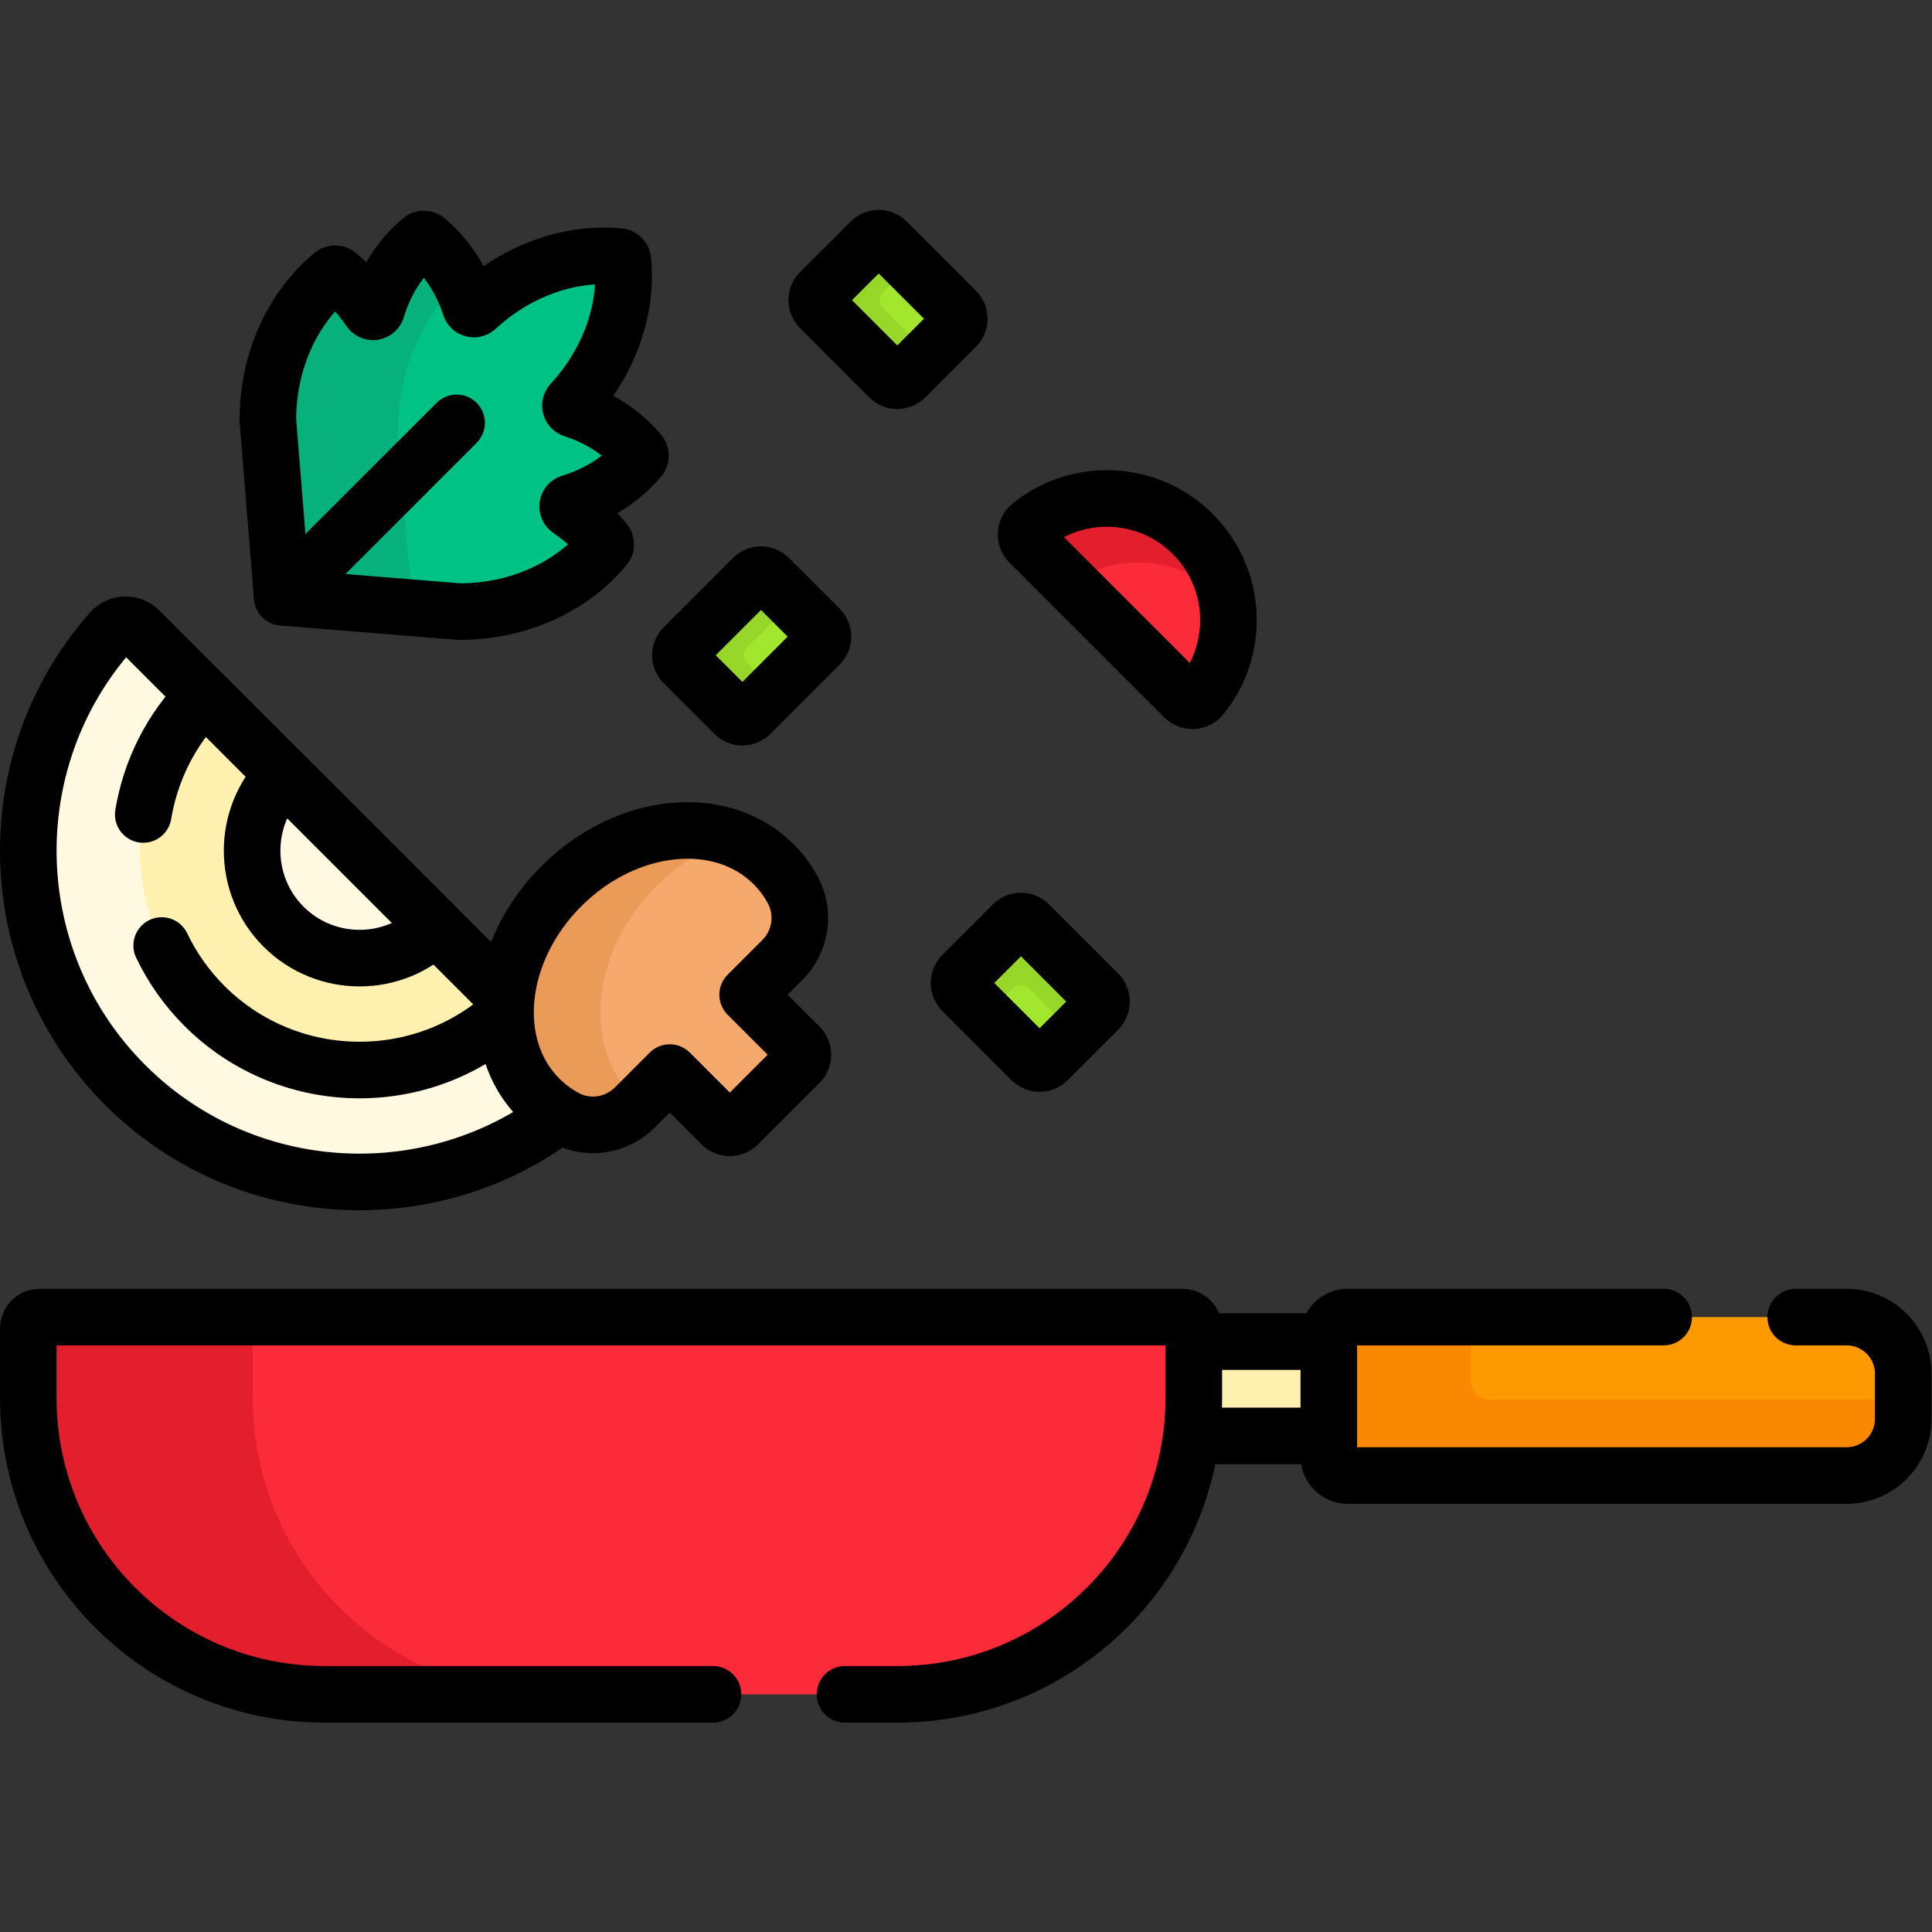 <?xml version="1.0" encoding="UTF-8" standalone="no"?>
<!-- Created with Inkscape (http://www.inkscape.org/) -->

<svg
   version="1.1"
   id="svg8667"
   xml:space="preserve"
   width="682.667"
   height="682.667"
   viewBox="0 0 682.667 682.667"
   xmlns="http://www.w3.org/2000/svg"
   xmlns:svg="http://www.w3.org/2000/svg"><rect x="0" y="0" width="682.667" height="682.667" fill="#333333" stroke="none"/><defs
     id="defs8671"><clipPath
       clipPathUnits="userSpaceOnUse"
       id="clipPath8683"><path
         d="M 0,512 H 512 V 0 H 0 Z"
         id="path8681" /></clipPath></defs><g
     id="g8673"
     transform="matrix(1.333,0,0,-1.333,0,682.667)"><path
       d="M 403.737,131.5 H 198.473 v 25 h 205.264 z"
       style="fill:#fef0ae;fill-opacity:1;fill-rule:nonzero;stroke:#000000;stroke-width:15;stroke-linecap:round;stroke-linejoin:round;stroke-miterlimit:10;stroke-dasharray:none;stroke-opacity:1"
       id="path8675" /><g
       id="g8677"><g
         id="g8679"
         clip-path="url(#clipPath8683)"><g
           id="g8685"
           transform="translate(489.5,121)"><path
             d="m 0,0 h -132.263 c -2.761,0 -5,2.238 -5,5 v 32 c 0,2.762 2.239,5 5,5 H 0 C 8.284,42 15,35.284 15,27 V 15 C 15,6.716 8.284,0 0,0"
             style="fill:#fd9a01;fill-opacity:1;fill-rule:nonzero;stroke:none"
             id="path8687" /></g><g
           id="g8689"
           transform="translate(394.868,141.132)"><path
             d="m 0,0 c -2.761,0 -5,2.238 -5,5 v 16.868 h -32.632 c -2.761,0 -5,-2.238 -5,-5 v -32 c 0,-2.762 2.239,-5 5,-5 H 94.632 c 8.284,0 15,6.716 15,15 V 0 Z"
             style="fill:#fb8801;fill-opacity:1;fill-rule:nonzero;stroke:none"
             id="path8691" /></g><g
           id="g8693"
           transform="translate(441,163)"><path
             d="m 0,0 h -83.764 c -2.76,0 -5,-2.238 -5,-5 v -32 c 0,-2.762 2.24,-5 5,-5 H 48.5 c 8.284,0 15,6.716 15,15 v 12 c 0,8.284 -6.716,15 -15,15 H 35"
             style="fill:none;stroke:#000000;stroke-width:15;stroke-linecap:round;stroke-linejoin:round;stroke-miterlimit:10;stroke-dasharray:none;stroke-opacity:1"
             id="path8695" /></g><g
           id="g8697"
           transform="translate(237.887,63)"><path
             d="m 0,0 h -151.826 c -43.388,0 -78.561,35.173 -78.561,78.561 V 97 c 0,1.657 1.343,3 3,3 H 75.561 c 1.656,0 3,-1.343 3,-3 V 78.561 C 78.561,35.173 43.388,0 0,0"
             style="fill:#fb2b3a;fill-opacity:1;fill-rule:nonzero;stroke:none"
             id="path8699" /></g><g
           id="g8701"
           transform="translate(67,141.56)"><path
             d="m 0,0 v 18.439 c 0,1.658 1.343,3 3,3 h -59.5 c -1.657,0 -3,-1.342 -3,-3 V 0 c 0,-43.388 35.173,-78.561 78.561,-78.561 h 59.5 C 35.173,-78.561 0,-43.388 0,0"
             style="fill:#e41f2d;fill-opacity:1;fill-rule:nonzero;stroke:none"
             id="path8703" /></g><g
           id="g8705"
           transform="translate(224,63)"><path
             d="m 0,0 h 13.887 c 43.387,0 78.56,35.173 78.56,78.561 V 97 c 0,1.657 -1.343,3 -3,3 H -213.5 c -1.657,0 -3,-1.343 -3,-3 V 78.561 C -216.5,35.173 -181.327,0 -137.939,0 H -35"
             style="fill:none;stroke:#000000;stroke-width:15;stroke-linecap:round;stroke-linejoin:round;stroke-miterlimit:10;stroke-dasharray:none;stroke-opacity:1"
             id="path8707" /></g><g
           id="g8709"
           transform="translate(160.342,368.506)"><path
             d="m 0,0 c -2.643,3.223 -5.823,6.098 -9.428,8.532 -0.717,0.485 -0.545,1.58 0.284,1.828 7.462,2.233 13.861,6.406 18.353,11.825 0.315,0.38 0.316,0.944 0,1.326 C 4.864,28.752 -1.26,32.836 -8.408,35.119 -9.142,35.354 -9.382,36.25 -8.859,36.815 1.37,47.876 6.025,61.906 4.764,74.666 4.715,75.156 4.32,75.551 3.83,75.6 -8.93,76.861 -22.96,72.206 -34.021,61.977 c -0.565,-0.523 -1.461,-0.283 -1.696,0.451 -2.283,7.148 -6.367,13.272 -11.608,17.617 -0.382,0.316 -0.946,0.315 -1.326,0 -5.419,-4.492 -9.592,-10.891 -11.825,-18.353 -0.248,-0.829 -1.343,-1.001 -1.828,-0.284 -2.434,3.605 -5.309,6.785 -8.532,9.428 -0.381,0.312 -0.939,0.312 -1.321,0 -10.38,-8.513 -17.17,-22.593 -17.185,-38.526 0,-0.035 0.001,-0.069 0.004,-0.103 l 3.728,-46.034 c 0.041,-0.505 0.442,-0.906 0.947,-0.947 l 46.034,-3.728 c 0.034,-0.003 0.068,-0.004 0.103,-0.004 15.933,0.015 30.013,6.805 38.526,17.185 0.312,0.382 0.312,0.94 0,1.321"
             style="fill:#00c285;fill-opacity:1;fill-rule:nonzero;stroke:none"
             id="path8711" /></g><g
           id="g8713"
           transform="translate(105.481,397.684)"><path
             d="M 0,0 C -0.003,0.037 -0.004,0.073 -0.004,0.11 0.011,16.172 6.411,30.484 16.39,39.78 14.1,44.134 11.093,47.918 7.535,50.867 7.153,51.184 6.59,51.184 6.209,50.867 0.79,46.375 -3.383,39.977 -5.615,32.515 -5.863,31.686 -6.959,31.514 -7.443,32.23 c -2.435,3.606 -5.31,6.786 -8.533,9.428 -0.38,0.313 -0.939,0.313 -1.32,0 -10.381,-8.512 -17.171,-22.592 -17.185,-38.526 0,-0.034 0.001,-0.069 0.003,-0.103 l 3.728,-46.034 c 0.041,-0.505 0.442,-0.906 0.947,-0.946 l 33.582,-2.72 z"
             style="fill:#07b17b;fill-opacity:1;fill-rule:nonzero;stroke:none"
             id="path8715" /></g><g
           id="g8717"
           transform="translate(160.342,368.506)"><path
             d="m 0,0 c -2.643,3.223 -5.823,6.098 -9.428,8.532 -0.717,0.485 -0.545,1.58 0.284,1.828 7.462,2.233 13.861,6.406 18.353,11.825 0.315,0.38 0.316,0.944 0,1.326 C 4.864,28.752 -1.26,32.836 -8.408,35.119 -9.142,35.354 -9.382,36.25 -8.859,36.815 1.37,47.876 6.025,61.906 4.764,74.666 4.715,75.156 4.32,75.551 3.83,75.6 -8.93,76.861 -22.96,72.206 -34.021,61.977 c -0.565,-0.523 -1.461,-0.283 -1.696,0.451 -2.283,7.148 -6.367,13.272 -11.608,17.617 -0.382,0.316 -0.946,0.315 -1.326,0 -5.419,-4.492 -9.592,-10.891 -11.825,-18.353 -0.248,-0.829 -1.343,-1.001 -1.828,-0.284 -2.434,3.605 -5.309,6.785 -8.532,9.428 -0.381,0.312 -0.939,0.312 -1.321,0 -10.38,-8.513 -17.17,-22.593 -17.185,-38.526 0,-0.035 0.001,-0.069 0.004,-0.103 l 3.728,-46.034 c 0.041,-0.505 0.442,-0.906 0.947,-0.947 l 46.034,-3.728 c 0.034,-0.003 0.068,-0.004 0.103,-0.004 15.933,0.015 30.013,6.805 38.526,17.185 0.312,0.382 0.312,0.94 0,1.321 z"
             style="fill:none;stroke:#000000;stroke-width:15;stroke-linecap:round;stroke-linejoin:round;stroke-miterlimit:10;stroke-dasharray:none;stroke-opacity:1"
             id="path8719" /></g><g
           id="g8721"
           transform="translate(121.042,400.042)"><path
             d="M 0,0 -46.239,-46.239"
             style="fill:none;stroke:#000000;stroke-width:15;stroke-linecap:round;stroke-linejoin:round;stroke-miterlimit:10;stroke-dasharray:none;stroke-opacity:1"
             id="path8723" /></g><g
           id="g8725"
           transform="translate(217.277,341.246)"><path
             d="m 0,0 -18.367,-18.367 c -1.172,-1.172 -3.071,-1.172 -4.243,0 l -13.435,13.434 c -1.172,1.172 -1.172,3.072 0,4.244 l 18.367,18.367 c 1.172,1.172 3.072,1.172 4.243,0 L 0,4.242 C 1.172,3.071 1.172,1.172 0,0"
             style="fill:#a2e62e;fill-opacity:1;fill-rule:nonzero;stroke:none"
             id="path8727" /></g><g
           id="g8729"
           transform="translate(198.076,336.313)"><path
             d="m 0,0 c -1.172,1.172 -1.172,3.071 0,4.243 l 12.066,12.067 -6.299,6.3 c -1.172,1.172 -3.072,1.172 -4.244,0 L -16.844,4.243 c -1.172,-1.172 -1.172,-3.071 0,-4.243 l 13.436,-13.435 c 1.171,-1.171 3.07,-1.171 4.242,0 l 6.301,6.301 z"
             style="fill:#97d729;fill-opacity:1;fill-rule:nonzero;stroke:none"
             id="path8731" /></g><g
           id="g8733"
           transform="translate(217.277,341.246)"><path
             d="m 0,0 -18.367,-18.367 c -1.172,-1.172 -3.071,-1.172 -4.243,0 l -13.435,13.434 c -1.172,1.172 -1.172,3.072 0,4.244 l 18.367,18.367 c 1.172,1.172 3.072,1.172 4.243,0 L 0,4.242 C 1.172,3.071 1.172,1.172 0,0 Z"
             style="fill:none;stroke:#000000;stroke-width:15;stroke-linecap:round;stroke-linejoin:round;stroke-miterlimit:10;stroke-dasharray:none;stroke-opacity:1"
             id="path8735" /></g><g
           id="g8737"
           transform="translate(235.731,412.076)"><path
             d="m 0,0 -18.367,18.367 c -1.172,1.172 -1.172,3.071 0,4.243 l 13.434,13.435 c 1.172,1.172 3.072,1.172 4.244,0 L 17.678,17.678 c 1.172,-1.172 1.172,-3.072 0,-4.242 L 4.242,0 C 3.071,-1.172 1.172,-1.172 0,0"
             style="fill:#a2e62e;fill-opacity:1;fill-rule:nonzero;stroke:none"
             id="path8739" /></g><g
           id="g8741"
           transform="translate(234.076,430.443)"><path
             d="m 0,0 c -1.172,1.172 -1.172,3.071 0,4.243 l 7.2,7.2 -6.234,6.235 c -1.172,1.172 -3.071,1.172 -4.243,0 L -16.712,4.243 c -1.172,-1.172 -1.172,-3.071 0,-4.243 L 1.655,-18.367 c 1.171,-1.172 3.072,-1.172 4.242,0 l 6.236,6.235 z"
             style="fill:#97d729;fill-opacity:1;fill-rule:nonzero;stroke:none"
             id="path8743" /></g><g
           id="g8745"
           transform="translate(235.731,412.076)"><path
             d="m 0,0 -18.367,18.367 c -1.172,1.172 -1.172,3.071 0,4.243 l 13.434,13.435 c 1.172,1.172 3.072,1.172 4.244,0 L 17.678,17.678 c 1.172,-1.172 1.172,-3.072 0,-4.242 L 4.242,0 C 3.071,-1.172 1.172,-1.172 0,0 Z"
             style="fill:none;stroke:#000000;stroke-width:15;stroke-linecap:round;stroke-linejoin:round;stroke-miterlimit:10;stroke-dasharray:none;stroke-opacity:1"
             id="path8747" /></g><g
           id="g8749"
           transform="translate(273.443,231.076)"><path
             d="m 0,0 -18.367,18.367 c -1.172,1.172 -1.172,3.071 0,4.243 l 13.435,13.435 c 1.171,1.172 3.071,1.172 4.243,0 L 17.678,17.678 c 1.172,-1.172 1.172,-3.072 0,-4.242 L 4.243,0 C 3.071,-1.172 1.172,-1.172 0,0"
             style="fill:#a2e62e;fill-opacity:1;fill-rule:nonzero;stroke:none"
             id="path8751" /></g><g
           id="g8753"
           transform="translate(261.455,243.065)"><path
             d="m 0,0 7.057,7.057 c 1.171,1.172 3.07,1.172 4.242,0 l 11.988,-11.989 6.379,6.379 c 1.172,1.171 1.172,3.071 0,4.242 L 11.299,24.057 c -1.172,1.172 -3.071,1.172 -4.242,0 L -6.379,10.622 c -1.172,-1.172 -1.172,-3.071 0,-4.243 z"
             style="fill:#97d729;fill-opacity:1;fill-rule:nonzero;stroke:none"
             id="path8755" /></g><g
           id="g8757"
           transform="translate(273.443,231.076)"><path
             d="m 0,0 -18.367,18.367 c -1.172,1.172 -1.172,3.071 0,4.243 l 13.435,13.435 c 1.171,1.172 3.071,1.172 4.243,0 L 17.678,17.678 c 1.172,-1.172 1.172,-3.072 0,-4.242 L 4.243,0 C 3.071,-1.172 1.172,-1.172 0,0 Z"
             style="fill:none;stroke:#000000;stroke-width:15;stroke-linecap:round;stroke-linejoin:round;stroke-miterlimit:10;stroke-dasharray:none;stroke-opacity:1"
             id="path8759" /></g><g
           id="g8761"
           transform="translate(33.19,224.513)"><path
             d="m 0,0 c 32.953,-32.952 85.786,-34.204 120.248,-3.753 2.222,1.963 2.366,5.379 0.269,7.476 L 3.723,120.517 c -2.097,2.096 -5.512,1.953 -7.476,-0.269 C -34.203,85.785 -32.952,32.952 0,0"
             style="fill:#fff9e2;fill-opacity:1;fill-rule:nonzero;stroke:none"
             id="path8763" /></g><g
           id="g8765"
           transform="translate(33.19,224.513)"><path
             d="m 0,0 c 32.953,-32.952 85.786,-34.204 120.248,-3.753 2.222,1.963 2.366,5.379 0.269,7.476 L 3.723,120.517 c -2.097,2.096 -5.512,1.953 -7.476,-0.269 C -34.203,85.785 -32.952,32.952 0,0 Z"
             style="fill:none;stroke:#000000;stroke-width:15;stroke-linecap:round;stroke-linejoin:round;stroke-miterlimit:10;stroke-dasharray:none;stroke-opacity:1"
             id="path8767" /></g><g
           id="g8769"
           transform="translate(54.176,245.499)"><path
             d="M 0,0 C 22.682,-22.681 59.586,-22.681 82.267,0 L 0,82.267 C -22.681,59.586 -22.681,22.681 0,0"
             style="fill:#fef0ae;fill-opacity:1;fill-rule:nonzero;stroke:none"
             id="path8771" /></g><g
           id="g8773"
           transform="translate(42.861,261.491)"><path
             d="m 0,0 c 2.767,-5.784 6.529,-11.207 11.314,-15.992 22.682,-22.681 59.586,-22.681 82.267,0 L 11.314,66.274 C 2.42,57.38 -2.97,46.296 -4.888,34.742"
             style="fill:none;stroke:#000000;stroke-width:15;stroke-linecap:round;stroke-linejoin:round;stroke-miterlimit:10;stroke-dasharray:none;stroke-opacity:1"
             id="path8775" /></g><g
           id="g8777"
           transform="translate(75.162,266.485)"><path
             d="M 0,0 C 11.109,-11.109 29.185,-11.109 40.294,0 L 0,40.294 C -11.108,29.185 -11.109,11.109 0,0"
             style="fill:#fff9e2;fill-opacity:1;fill-rule:nonzero;stroke:none"
             id="path8779" /></g><g
           id="g8781"
           transform="translate(75.162,266.485)"><path
             d="M 0,0 C 11.109,-11.109 29.185,-11.109 40.294,0 L 0,40.294 C -11.108,29.185 -11.109,11.109 0,0 Z"
             style="fill:none;stroke:#000000;stroke-width:15;stroke-linecap:round;stroke-linejoin:round;stroke-miterlimit:10;stroke-dasharray:none;stroke-opacity:1"
             id="path8783" /></g><g
           id="g8785"
           transform="translate(313.911,327.262)"><path
             d="m 0,0 c 1.292,-1.293 3.417,-1.168 4.567,0.253 10.25,12.658 9.489,31.272 -2.284,43.045 -11.773,11.773 -30.387,12.534 -43.046,2.284 -1.42,-1.149 -1.545,-3.274 -0.253,-4.567 z"
             style="fill:#fb2b3a;fill-opacity:1;fill-rule:nonzero;stroke:none"
             id="path8787" /></g><g
           id="g8789"
           transform="translate(324.56,353.56)"><path
             d="M 0,0 C 0.228,-0.228 0.444,-0.463 0.664,-0.695 -0.368,5.782 -3.372,12.007 -8.365,17 c -11.774,11.773 -30.388,12.534 -43.046,2.284 -1.42,-1.149 -1.545,-3.274 -0.253,-4.567 L -40.852,3.905 C -28.312,12.409 -11.11,11.11 0,0"
             style="fill:#e41f2d;fill-opacity:1;fill-rule:nonzero;stroke:none"
             id="path8791" /></g><g
           id="g8793"
           transform="translate(313.911,327.262)"><path
             d="m 0,0 c 1.292,-1.293 3.417,-1.168 4.567,0.253 10.25,12.658 9.489,31.272 -2.284,43.045 -11.773,11.773 -30.387,12.534 -43.046,2.284 -1.42,-1.149 -1.545,-3.274 -0.253,-4.567 z"
             style="fill:none;stroke:#000000;stroke-width:15;stroke-linecap:round;stroke-linejoin:round;stroke-miterlimit:10;stroke-dasharray:none;stroke-opacity:1"
             id="path8795" /></g><g
           id="g8797"
           transform="translate(148.787,277.213)"><path
             d="m 0,0 c -17.152,-17.153 -19.764,-42.353 -5.832,-56.284 2.133,-2.133 4.531,-3.878 7.124,-5.242 6.021,-3.168 13.426,-1.912 18.237,2.9 l 9.229,9.229 13.76,-13.76 c 1.187,-1.188 3.112,-1.188 4.299,0 l 16.34,16.34 c 1.188,1.187 1.188,3.112 0,4.299 l -13.76,13.76 9.225,9.224 c 4.931,4.93 6.029,12.523 2.689,18.644 -1.332,2.44 -3.004,4.7 -5.028,6.722 C 42.352,19.764 17.153,17.152 0,0"
             style="fill:#f6a96c;fill-opacity:1;fill-rule:nonzero;stroke:none"
             id="path8799" /></g><g
           id="g8801"
           transform="translate(168.12,220.93)"><path
             d="m 0,0 c -13.932,13.932 -11.32,39.13 5.833,56.283 6.085,6.085 13.184,10.33 20.432,12.665 C 12.268,74.178 -5.973,69.644 -19.333,56.283 -36.485,39.13 -39.097,13.932 -25.165,0 c 2.133,-2.134 4.531,-3.879 7.124,-5.243 6.021,-3.168 13.427,-1.911 18.237,2.9 l 1.121,1.121 C 0.871,-0.826 0.427,-0.427 0,0"
             style="fill:#ea9b58;fill-opacity:1;fill-rule:nonzero;stroke:none"
             id="path8803" /></g><g
           id="g8805"
           transform="translate(148.787,277.213)"><path
             d="m 0,0 c -17.152,-17.153 -19.764,-42.353 -5.832,-56.284 2.133,-2.133 4.531,-3.878 7.124,-5.242 6.021,-3.168 13.426,-1.912 18.237,2.9 l 9.229,9.229 13.76,-13.76 c 1.187,-1.188 3.112,-1.188 4.299,0 l 16.34,16.34 c 1.188,1.187 1.188,3.112 0,4.299 l -13.76,13.76 9.225,9.224 c 4.931,4.93 6.029,12.523 2.689,18.644 -1.332,2.44 -3.004,4.7 -5.028,6.722 C 42.352,19.764 17.153,17.152 0,0 Z"
             style="fill:none;stroke:#000000;stroke-width:15;stroke-linecap:round;stroke-linejoin:round;stroke-miterlimit:10;stroke-dasharray:none;stroke-opacity:1"
             id="path8807" /></g></g></g></g></svg>
